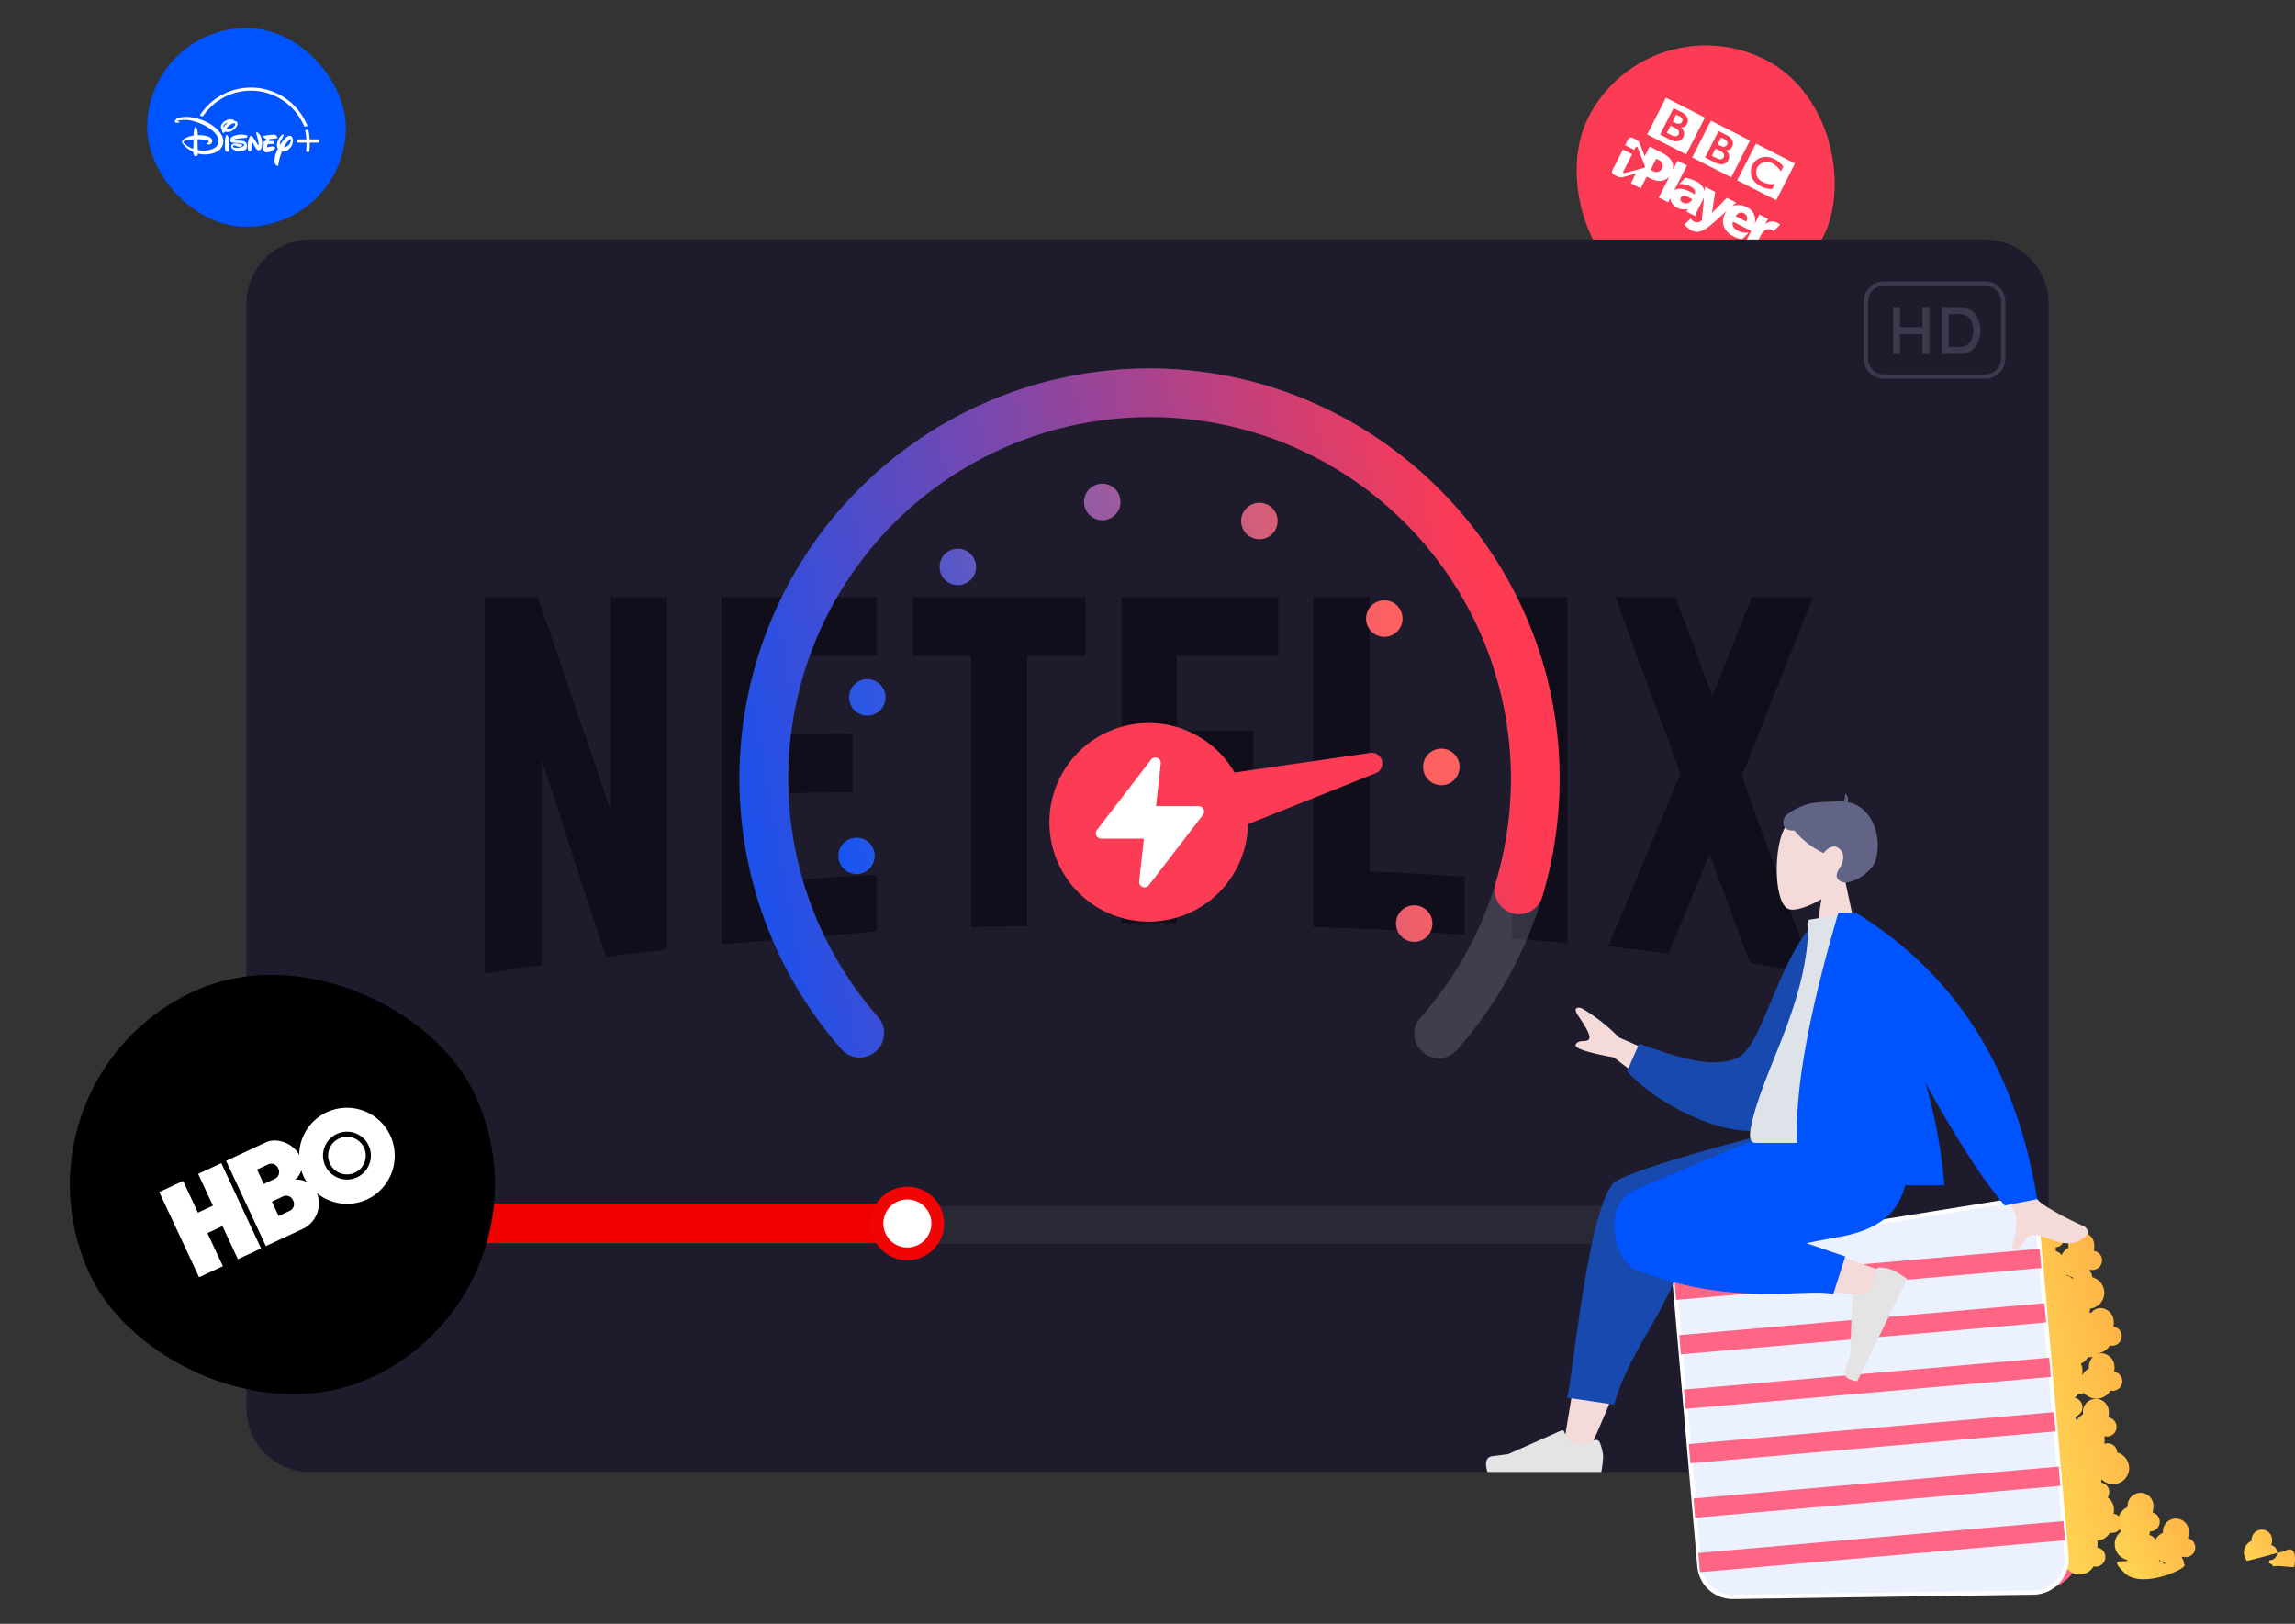 <svg xmlns="http://www.w3.org/2000/svg" xmlns:xlink="http://www.w3.org/1999/xlink" width="540" height="382.057" viewBox="0 0 540 382.057">
  <rect x="0" y="0" width="540" height="382.057" fill="#333333" stroke="none"/>
  <defs>
    <linearGradient id="linear-gradient" x1="0.139" y1="0.03" x2="0.691" y2="0.9" gradientUnits="objectBoundingBox">
      <stop offset="0" stop-color="#ffd753"/>
      <stop offset="1" stop-color="#ffb648"/>
    </linearGradient>
    <linearGradient id="linear-gradient-4" x1="0.961" y1="0.73" x2="-0.081" y2="0.893" gradientUnits="objectBoundingBox">
      <stop offset="0" stop-color="#ff3a53"/>
      <stop offset="1" stop-color="#0054ff"/>
    </linearGradient>
    <linearGradient id="linear-gradient-5" x1="0.961" y1="0.73" x2="-0.081" y2="0.893" gradientUnits="objectBoundingBox">
      <stop offset="0" stop-color="#ff6060"/>
      <stop offset="1" stop-color="#0054ff"/>
    </linearGradient>
  </defs>
  <g id="组_1641" data-name="组 1641" transform="translate(-1150 -1142.647)">
    <circle id="椭圆_2398" data-name="椭圆 2398" cx="2" cy="2" r="2" transform="translate(1610.545 1470.642)" fill="#fff"/>
    <circle id="椭圆_2399" data-name="椭圆 2399" cx="2" cy="2" r="2" transform="translate(1621.545 1470.642)" fill="#0054ff"/>
    <g id="组_1635" data-name="组 1635" transform="translate(926.077 -1029.378)">
      <g id="组_1628" data-name="组 1628" transform="translate(258.546 2178.623)">
        <rect id="矩形_14" data-name="矩形 14" width="46.755" height="46.755" rx="23.377" fill="#0054ff"/>
        <g id="组_1627" data-name="组 1627" transform="translate(6.523 14.013)">
          <path id="路径_17" data-name="路径 17" d="M646.756,268.23a14.327,14.327,0,0,0-25.2-2.546.167.167,0,0,0-.02.147.16.16,0,0,0,.1.1l.372.127a.244.244,0,0,0,.065.01.215.215,0,0,0,.173-.091,13.563,13.563,0,0,1,11.225-5.947,13.581,13.581,0,0,1,12.5,8.287.2.2,0,0,0,.18.121h.444a.149.149,0,0,0,.127-.068A.143.143,0,0,0,646.756,268.23Zm-24.673-2.269a.1.1,0,0,1-.029-.006.1.1,0,0,0,.029.006h0Zm23.991,2.422a.131.131,0,0,0,.029.016C646.093,268.394,646.083,268.39,646.074,268.384Z" transform="translate(-615.589 -259.3)" fill="#fff"/>
          <g id="组_32" data-name="组 32" transform="translate(0 6.891)">
            <path id="路径_18" data-name="路径 18" d="M463.467,475.47a15.471,15.471,0,0,1-1.707.17l-.157.49a7.07,7.07,0,0,1,1.067-.007s.147-.016.163.166a2.818,2.818,0,0,1-.013.353s-.01.111-.166.137-1.332.072-1.332.072l-.189.637s-.069.147.088.1a10.879,10.879,0,0,1,1.524-.235.433.433,0,0,1,.3.477,2.968,2.968,0,0,1-2.02.976s-.388.026-.718-.5c-.307-.5.117-1.449.117-1.449s-.193-.444-.052-.591a.592.592,0,0,1,.326-.095l.3-.617a.7.7,0,0,1-.542-.225c-.189-.238-.2-.346-.059-.411a10.179,10.179,0,0,1,2.539-.3s.339-.033.63.555c0,0,.14.238-.1.294Zm-3.659,2.37a.644.644,0,0,1-.862.411c-.4-.2-1.048-1.511-1.048-1.511s-.245-.49-.29-.48c0,0-.052-.095-.085.441s.007,1.577-.206,1.74a.379.379,0,0,1-.574-.095,2.892,2.892,0,0,1-.1-1.43,4.373,4.373,0,0,1,.493-1.9.3.3,0,0,1,.5,0,5.738,5.738,0,0,1,.832,1.12l.091.153a6.946,6.946,0,0,0,.519.787s.039.036.072.01c.049-.013.029-.268.029-.268a15.322,15.322,0,0,0-.526-2.314.673.673,0,0,1-.02-.353c.042-.173.215-.091.215-.091a2.284,2.284,0,0,1,.986,1.417A3.983,3.983,0,0,1,459.808,477.839Zm-3.271-2.784a.419.419,0,0,1-.369.313,15.71,15.71,0,0,0-2.814.372s-.095.111.052.144.754.111,1.048.127c.313,0,1.371.013,1.75.486a1.034,1.034,0,0,1,.215.734c-.01.522-.1.705-.3.894a2.687,2.687,0,0,1-3.209-.261.664.664,0,0,1,.186-1.061s.526-.317,1.861.055c0,0,.4.147.385.294s-.333.323-.783.313a1.489,1.489,0,0,1-.7-.189c.059.023-.47-.255-.633-.065-.163.173-.124.281.036.388a2.922,2.922,0,0,0,2.455-.372s.186-.212-.1-.385a4.626,4.626,0,0,0-1.413-.277c-.3-.016-1.433,0-1.6-.3,0,0-.163-.2.016-.777.189-.6,1.5-.832,2.073-.885,0,0,1.563-.055,1.851.264A.245.245,0,0,1,456.537,475.055Zm-4.439,3.522a.609.609,0,0,1-.705-.078,3.763,3.763,0,0,1-.131-1.573,6.159,6.159,0,0,1,.232-2.154c.2-.176.326-.023.4.1a.91.91,0,0,1,.209.525c.02.277.085,1.733.085,1.733S452.277,478.44,452.1,478.577Zm.408-4.694a1.646,1.646,0,0,1-1.25-.016c-.14.245-.222.32-.33.336-.157.016-.3-.235-.323-.317a.446.446,0,0,1-.01-.415.95.95,0,0,1-.284-.914,2.387,2.387,0,0,1,2.216-1.541s.787-.059.92.362h.023s.764,0,.747.682-.849,1.531-1.71,1.821Zm-1.5-1.511c-.163.261-.17.418-.095.525a3.866,3.866,0,0,1,1.025-1.071A1.164,1.164,0,0,0,451,472.372Zm2.223-.437a3.316,3.316,0,0,0-1.661,1.309,1.806,1.806,0,0,0,2.027-.845S453.805,471.833,453.227,471.935Zm13.735,5.258c-.3.529-1.155,1.632-2.291,1.374a11.783,11.783,0,0,0-.868,3.205s-.039.268-.261.173a1.256,1.256,0,0,1-.656-.95,6.676,6.676,0,0,1,.823-3.081,1.77,1.77,0,0,1-.193-1.283,3.781,3.781,0,0,1,1.24-2.063s.131-.114.206-.078.046.388-.023.558-.555,1.012-.555,1.012a1.883,1.883,0,0,0-.219,1.015c.571-.878,1.87-2.65,2.677-2.092a1.306,1.306,0,0,1,.395,1.067A2.48,2.48,0,0,1,466.962,477.193Zm-.235-1.39s-.046-.349-.385.036a8.319,8.319,0,0,0-1.25,1.759,2.054,2.054,0,0,0,1.009-.418A1.683,1.683,0,0,0,466.727,475.8Zm-15.847.444c-.062.79-.366,2.118-2.517,2.774a6.674,6.674,0,0,1-3.493.036c-.016.29-.049.415-.095.464-.062.062-.525.33-.78-.049a2.12,2.12,0,0,1-.206-.8,6.142,6.142,0,0,1-2.432-1.9.662.662,0,0,1-.036-.907,5.038,5.038,0,0,1,2.543-1.044,6.678,6.678,0,0,1,.264-1.864c.15-.356.339-.036.5.206a4.252,4.252,0,0,1,.225,1.57,6.992,6.992,0,0,1,1.838.153c.986.18,1.645.682,1.586,1.253a.907.907,0,0,1-.754.81,1.4,1.4,0,0,1-.526-.131c-.219-.1-.016-.2.248-.31.287-.14.222-.284.222-.284-.108-.313-1.387-.532-2.66-.532-.007.7.029,1.867.046,2.546a7.3,7.3,0,0,0,1.557.137s3.251-.091,3.349-2.167-3.241-4.073-5.712-4.707a6.928,6.928,0,0,0-3.985-.134c-.131.065-.01.085-.01.085a2.33,2.33,0,0,1,.366.1c.245.078.056.206.056.206-.421.134-.894.049-.986-.144s.062-.366.238-.614.369-.251.369-.251c3.052-1.058,6.77.855,6.77.855C450.352,473.374,450.946,475.443,450.88,476.246Zm-9.211-.108c-.346.17-.108.415-.108.415a5.512,5.512,0,0,0,2.21,1.407c.088-1.2.075-1.629.085-2.236A6.826,6.826,0,0,0,441.669,476.139Zm31.756-.248v.431a.169.169,0,0,1-.17.17H471.2c0,.108,0,.2,0,.29a15.669,15.669,0,0,1-.088,1.74.169.169,0,0,1-.166.153h-.444a.158.158,0,0,1-.117-.052.155.155,0,0,1-.039-.124,15.353,15.353,0,0,0,.091-1.717c0-.091,0-.186,0-.29h-2.03a.169.169,0,0,1-.17-.17v-.431a.169.169,0,0,1,.17-.17h2a15.037,15.037,0,0,0-.264-2.063.15.15,0,0,1,.029-.118.138.138,0,0,1,.108-.052h.48a.157.157,0,0,1,.153.127,16.545,16.545,0,0,1,.261,2.105h2.079A.173.173,0,0,1,473.425,475.891Z" transform="translate(-439.465 -470.434)" fill="#fff"/>
          </g>
        </g>
      </g>
    </g>
    <g id="组_1634" data-name="组 1634" transform="matrix(0.891, 0.454, -0.454, 0.891, 1777.293, -1150.161)">
      <rect id="矩形_13" data-name="矩形 13" width="62" height="62" rx="31" transform="translate(827.546 2151.623)" fill="#fc3c54"/>
      <g id="组_1626" data-name="组 1626" transform="translate(838.23 2170.211)">
        <path id="联合_41" data-name="联合 41" d="M23.77,9.712V0H34.076V9.712Zm4.217-8.243a3.555,3.555,0,0,0-2.666,3.386,3.535,3.535,0,0,0,2.142,3.226,5.566,5.566,0,0,0,4.573-.289V6.456a4.562,4.562,0,0,1-2.743.868,2.473,2.473,0,0,1-2.681-2.468,2.606,2.606,0,0,1,2.712-2.488,5.879,5.879,0,0,1,2.649.79V1.868a7.466,7.466,0,0,0-1.93-.555c-.24-.023-.461-.032-.662-.032A4.256,4.256,0,0,0,27.987,1.469Zm-16.1,8.243V0H22.191V9.712Zm2.709-1.364H17.4s2.345.008,2.345-1.97a1.811,1.811,0,0,0-1.524-1.743,1.55,1.55,0,0,0,.891-1.4s.137-1.665-2.07-1.868H14.594ZM0,9.712V0H10.306V9.712ZM2.709,8.348H5.515s2.345.008,2.345-1.97A1.811,1.811,0,0,0,6.336,4.635a1.551,1.551,0,0,0,.891-1.4s.137-1.665-2.07-1.868H2.709ZM17.15,7.269H15.837V5.362H17.15c1.352-.008,1.313.914,1.313.914,0,.944-1.05.994-1.272.994Zm-11.885,0H3.952V5.362H5.265c1.352-.008,1.313.914,1.313.914,0,.944-1.05.994-1.272.994ZM15.837,4.26V2.454h1c1.039.055,1,.828,1,.828,0,.962-1.149.977-1.149.977Zm-11.885,0V2.454h1c1.04.055,1,.828,1,.828,0,.962-1.149.977-1.149.977Z" transform="translate(3.482 0)" fill="#fff"/>
        <path id="路径_659" data-name="路径 659" d="M83.025,281.609c.073-.829.483-1.505,1.383-1.505,1,0,1.379.676,1.379,1.505ZM70.561,284.4c-.579,0-1.022-.29-1.022-.788,0-.691.664-.954,1.506-.954.374,0,.733.03,1.05.043a1.621,1.621,0,0,1-1.534,1.7M60.9,280.965h-.667v-2.936H60.9a1.473,1.473,0,1,1,0,2.936m20.291-.989.5-1.28H79.21l-1.477,4.7H77.68l-1.547-4.7H73.453l.351.885-.05.013a3.546,3.546,0,0,0-2.811-1.062,8.109,8.109,0,0,0-2.558.392s-.556,1.675-.581,1.747c-.053.081.066.164.134.124a5.565,5.565,0,0,1,2.464-.6c.9,0,1.631.262,1.645,1.243a7.041,7.041,0,0,0-1.16-.1c-1.056,0-2.782.168-3.445,1.342l-.054,0v-6.5H64.9v2.291h-.053c-.407-1.5-1.769-2.291-4.207-2.291H57.557l-.013,2.58-2.465-2.216a1.461,1.461,0,0,0-1.057-.363h-.977a.8.8,0,0,0-.787.824v1.519H54.68v-.684a.255.255,0,0,1,.441-.176l3.476,3.109a.328.328,0,0,1,.02.507l-3.489,3.141a.262.262,0,0,1-.441-.181v-4.573H52.265v5.43a.818.818,0,0,0,.8.8h.963a1.56,1.56,0,0,0,1.067-.349l2.457-2.22v2.569h2.584V282.8h1c2,0,3.315-.9,3.717-2.311H64.9v5.405h2.486v-1h.054a2.75,2.75,0,0,0,2.422,1.168,3.348,3.348,0,0,0,2.2-.751c.072-.052.117-.059.124.013a4.463,4.463,0,0,1,.066.574h2.28a8.982,8.982,0,0,1-.139-1.7v-2.681a1.921,1.921,0,0,0-.05-.431l.052-.013,1.976,4.988a1.547,1.547,0,0,1-1.361,1.112,2.209,2.209,0,0,1-1.086-.247.1.1,0,0,0-.143.071l-.6,1.823a5.539,5.539,0,0,0,2.208.466c2.1,0,3.023-2.3,3.647-3.885l1.5-3.819.052.013a2.649,2.649,0,0,0-.067.7c0,2.378,1.809,3.772,4.186,3.772a6.273,6.273,0,0,0,2.124-.361s.5-1.5.609-1.812c.062-.109-.069-.164-.139-.126a4.413,4.413,0,0,1-2.153.641c-1.217,0-1.976-.388-2.114-1.382h4.812V285.9h2.487v-3.039c0-1.575.842-2.252,1.817-2.252a1.256,1.256,0,0,1,.422.072l.648-1.953a.094.094,0,0,0-.072-.129,5.118,5.118,0,0,0-.729-.064,2.413,2.413,0,0,0-2.274,1.493h-.054V278.7H87.828v2.363l-.053,0a3.246,3.246,0,0,0-3.444-2.527,3.768,3.768,0,0,0-3.176,1.457Z" transform="translate(-52.258 -264.209)" fill="#fff"/>
      </g>
    </g>
    <g id="组_1633" data-name="组 1633" transform="translate(849 -935.642)">
      <path id="路径_3082" data-name="路径 3082" d="M444,285H50a14.992,14.992,0,0,1-15-15V10A14.992,14.992,0,0,1,50-5H444a14.992,14.992,0,0,1,15,15V270a14.992,14.992,0,0,1-15,15Z" transform="translate(324 2139.642)" fill="#1e1c2c"/>
      <path id="路径_3085" data-name="路径 3085" d="M4.593,1A3.712,3.712,0,0,0,1,4.814V18.052a3.712,3.712,0,0,0,3.593,3.814H28.7A3.712,3.712,0,0,0,32.3,18.052V4.814A3.712,3.712,0,0,0,28.7,1H4.593m0-1H28.7A4.707,4.707,0,0,1,33.3,4.814V18.052A4.707,4.707,0,0,1,28.7,22.866H4.593A4.707,4.707,0,0,1,0,18.052V4.814A4.707,4.707,0,0,1,4.593,0Z" transform="translate(739.545 2144.516)" fill="#3b394b"/>
      <path id="路径_3072" data-name="路径 3072" d="M-28.573-32.2v4.719h5.255V-32.2h1.626v11.047h-1.626V-25.84h-5.255v4.687H-30.2V-32.2Zm13.957,0a5,5,0,0,1,2.146.434,4.291,4.291,0,0,1,1.543,1.2A5.347,5.347,0,0,1-9.993-28.8a7.014,7.014,0,0,1,.316,2.123,6.75,6.75,0,0,1-.557,2.77,4.663,4.663,0,0,1-1.656,2,4.725,4.725,0,0,1-2.725.75H-18.74V-32.2Zm-.075,9.406a3.235,3.235,0,0,0,1.927-.529,3.075,3.075,0,0,0,1.084-1.413,5.277,5.277,0,0,0,.346-1.941A5.232,5.232,0,0,0-11.68-28.6a3.124,3.124,0,0,0-1.084-1.42,3.2,3.2,0,0,0-1.927-.537h-2.424v7.765Z" transform="translate(776.633 2182.732)" fill="#3b394b"/>
      <g id="组_1632" data-name="组 1632">
        <g id="组_1630" data-name="组 1630" transform="translate(-2.307 9)">
          <path id="路径_3110" data-name="路径 3110" d="M4,0H334a4,4,0,0,1,4,4V5a4,4,0,0,1-4,4H4A4,4,0,0,1,0,5V4A4,4,0,0,1,4,0Z" transform="translate(404.856 2353)" fill="#0f0e19"/>
          <path id="路径_3109" data-name="路径 3109" d="M4,0H322a4,4,0,0,1,4,4V5a4,4,0,0,1-4,4H4A4,4,0,0,1,0,5V4A4,4,0,0,1,4,0Z" transform="translate(404.307 2353)" fill="#8e8b9d" opacity="0.21"/>
        </g>
        <g id="组_1631" data-name="组 1631" transform="translate(-2.549 8.5)">
          <path id="路径_3074" data-name="路径 3074" d="M3.478,0h104.35c1.921,0,3.478,2.067,3.478,4.616s-1.557,4.616-3.478,4.616H3.478C1.557,9.233,0,7.166,0,4.616S1.557,0,3.478,0Z" transform="translate(404.549 2353)" fill="#f10000"/>
          <path id="椭圆_2397" data-name="椭圆 2397" d="M7.149,0A7.149,7.149,0,1,1,0,7.149,7.149,7.149,0,0,1,7.149,0Z" transform="translate(509.899 2350.5)" fill="#fff" stroke="#f20404" stroke-linecap="round" stroke-width="3"/>
        </g>
      </g>
    </g>
    <g id="组_800" data-name="组 800" transform="translate(1542.944 1423.345)">
      <path id="路径_3088" data-name="路径 3088" d="M16.929,9.081a3.755,3.755,0,0,1-1.21-.206,2.266,2.266,0,0,1-4.466-.551c0-.011,0-.022,0-.033a3.891,3.891,0,0,1-.835-.173A2.278,2.278,0,0,1,9.3,9.565a3.8,3.8,0,0,1,1.638,1.792,3.043,3.043,0,1,1-.062,6.049,3.755,3.755,0,0,1-1.21-.206,2.263,2.263,0,1,1-4.351-1.23c-.09-.063-.175-.134-.259-.2a2.149,2.149,0,0,1-1.548.515c-.6,1.725-6.052-9.8-2.052-13.942s2.2.067,3.057.756a3.768,3.768,0,0,1,6.74-1.563,3.758,3.758,0,0,1,5.739,1.5,3.043,3.043,0,1,1-.062,6.049ZM3.573,11.62c0,.046,0,.094,0,.14a2.268,2.268,0,0,1,.289.02,3.75,3.75,0,0,1,.721-1.336c-.071-.02-.147-.032-.216-.056a2.283,2.283,0,0,1-.795,1.232Z" transform="translate(104.644 90.877) rotate(-90)" fill="url(#linear-gradient)"/>
      <path id="路径_3089" data-name="路径 3089" d="M6.11,6.608a2.981,2.981,0,0,1-.961-.164A1.8,1.8,0,0,1,1.6,6.007c0-.009,0-.017,0-.026a3.087,3.087,0,0,1-.663-.137A1.809,1.809,0,0,1,.053,6.992c.577.319-.266,4.248,0,4.852,6.594,1.046,3.114-3.077,3.6-2.288S.895-.345,1.6.615A2.983,2.983,0,0,1,6.159,1.807a2.415,2.415,0,1,1-.049,4.8Z" transform="translate(135.041 88.01) rotate(-90)" fill="url(#linear-gradient)"/>
      <g id="组_799" data-name="组 799" transform="matrix(-0.996, 0.087, -0.087, -0.996, 111.339, 91.777)">
        <path id="路径_682" data-name="路径 682" d="M10.595,10.595h70.38A10.6,10.6,0,0,0,91.57,0H0A10.6,10.6,0,0,0,10.595,10.595Z" transform="translate(24.243 0.279) rotate(90)" fill="#ff6584"/>
        <path id="路径_683" data-name="路径 683" d="M82.895,9.081a3.755,3.755,0,0,1-1.21-.206,2.266,2.266,0,0,1-4.466-.551c0-.011,0-.022,0-.033a3.891,3.891,0,0,1-.835-.173,2.278,2.278,0,0,1-1.122,1.446A3.8,3.8,0,0,1,76.9,11.357a3.043,3.043,0,1,1-.062,6.049,3.755,3.755,0,0,1-1.21-.206,2.263,2.263,0,1,1-4.351-1.23c-.09-.063-.175-.134-.259-.2a2.149,2.149,0,0,1-1.548.515,3.769,3.769,0,0,1-7.328-1.174,3.872,3.872,0,0,1-.893-.178,2.274,2.274,0,0,1-.131.373,2.844,2.844,0,0,1,.962,2.1,3.233,3.233,0,0,1-3.405,3.027,3.754,3.754,0,0,1-1.21-.206A2.263,2.263,0,1,1,53.117,19,3.774,3.774,0,0,1,51.5,16.069c-.032-.028-.069-.051-.1-.082a2.7,2.7,0,0,1,.088.662,3.233,3.233,0,0,1-3.406,3.027,3.755,3.755,0,0,1-1.21-.206,2.263,2.263,0,1,1-4.351-1.23,3.774,3.774,0,0,1,0-6.21,2.063,2.063,0,0,1,0-1.358,3.822,3.822,0,0,1-.968-.978,2.256,2.256,0,0,1-4.421-.382,3.607,3.607,0,0,1-.973.393,3.8,3.8,0,0,1,1.39,1.651,3.043,3.043,0,1,1-.062,6.049,3.755,3.755,0,0,1-1.21-.206,2.263,2.263,0,1,1-4.351-1.23c-.048-.034-.092-.073-.139-.109-.118.011-.233.032-.354.032a3.755,3.755,0,0,1-1.21-.206c-.014.057-.038.11-.056.165a2.23,2.23,0,0,1-2.317,2.7,3.78,3.78,0,1,1-5.941-4.212,3.915,3.915,0,0,1-.766-.167,2.25,2.25,0,0,1-3.6,1.217,3.538,3.538,0,0,1-2.754,1.259,3.754,3.754,0,0,1-1.21-.206,2.263,2.263,0,1,1-4.351-1.23,3.776,3.776,0,0,1-1.629-3.1c0-.012,0-.022,0-.034A3.139,3.139,0,0,1,6.007,11.9a2.263,2.263,0,1,1-4.351-1.23A3.768,3.768,0,0,1,4.634,3.885a3.77,3.77,0,0,1,7.124-.968,23.59,23.59,0,0,1,8.175.368,3.77,3.77,0,0,1,7.021-.252,3.7,3.7,0,0,1,1.587.393,3.767,3.767,0,0,1,6.737.364,3.666,3.666,0,0,0,4.1-2.276,5.9,5.9,0,0,0,4.347,2.406,3.689,3.689,0,0,1,4.1,1.565,3.782,3.782,0,0,1,7.131-2.451,3.7,3.7,0,0,1,1.587.393,3.767,3.767,0,0,1,6.737.364,3.7,3.7,0,0,1,1.587.393A3.744,3.744,0,0,1,70.477,3.1a3.768,3.768,0,0,1,6.74-1.563,3.758,3.758,0,0,1,5.739,1.5,3.043,3.043,0,1,1-.062,6.049ZM15.256,10.643c0-.018-.007-.037-.011-.055-.028,0-.054.007-.082.007a2.252,2.252,0,0,1-.337-.034c.006.014.015.026.021.04a3.771,3.771,0,0,1,.409.043ZM46.873,11.9c-.011.044-.03.085-.043.128a3.8,3.8,0,0,1,1.316,1.6,3.543,3.543,0,0,1,2.631,1.191,2.273,2.273,0,0,1-.044-.44,2.241,2.241,0,0,1,.115-.679,3.8,3.8,0,0,1-1.407-1.844,3.714,3.714,0,0,1-2.567.047Zm22.666-.282c0,.046,0,.094,0,.14a2.268,2.268,0,0,1,.289.02,3.75,3.75,0,0,1,.721-1.336c-.071-.02-.147-.032-.216-.056a2.283,2.283,0,0,1-.795,1.232Z" transform="translate(21.972 3.278) rotate(90)" fill="url(#linear-gradient)"/>
        <path id="路径_684" data-name="路径 684" d="M7.9,86.272A7.9,7.9,0,0,1,.011,77.946L5.136,7.479A7.9,7.9,0,0,1,13.027,0H79.1a7.9,7.9,0,0,1,7.891,7.48l5.124,70.466a7.9,7.9,0,0,1-7.891,8.326Z" transform="translate(103.704 0) rotate(90)" fill="#ebf1ff" stroke="#fff" stroke-width="1"/>
        <path id="联合_45" data-name="联合 45" d="M64.326,0V86.272h4.541V0ZM51.461,0V86.272H56V0ZM38.595,0V86.272h4.541V0ZM25.73,0V86.272h4.541V0ZM12.865,0V86.272h4.541V0ZM0,0V86.272H4.54V0Z" transform="translate(103.704 11.631) rotate(90)" fill="#ff6584"/>
      </g>
    </g>
    <path id="netflix-2015-logo" d="M42.982,82.844c-4.7.866-9.488,1.125-14.437,1.816l-15.1-46.351v48.34c-4.7.518-8.988,1.21-13.444,1.9V0H12.54L29.7,50.244V0H42.982ZM68.968,32.429c5.113,0,12.953-.259,17.655-.259V46c-5.857,0-12.7,0-17.655.259V66.846c7.755-.518,15.511-1.212,23.348-1.471V78.693L55.769,81.719V0H92.318V13.836H68.968ZM141.4,13.836H127.709V77.483c-4.456,0-8.91,0-13.2.172V13.836H100.816V0h40.59Zm21.45,17.641h18.068V45.314H162.855V76.706H149.9V0H186.78V13.836H162.855ZM208.227,64.6c7.508.172,15.1.779,22.441,1.211V79.472c-11.8-.779-23.6-1.557-35.64-1.816V0h13.2Zm33.578,15.826c4.207.259,8.663.52,12.953,1.037V0h-12.95ZM312.593,0,295.847,42.114l16.746,46.438c-4.95-.692-9.9-1.643-14.851-2.508l-9.487-25.6-9.651,23.522c-4.786-.866-9.406-1.125-14.189-1.817l16.992-40.558L266.063,0h14.189l8.663,23.262L298.155,0Z" transform="translate(1264 1283.115)" fill="#0f0e1a"/>
    <g id="组_1622" data-name="组 1622" transform="translate(88.681 -661.623)">
      <path id="路径_3083" data-name="路径 3083" d="M836.481,438.579a5.659,5.659,0,0,0,8.289-.218A96.085,96.085,0,0,0,868.9,377.54c1.753-56.179-45.171-102.214-101.308-99.418A96.477,96.477,0,0,0,700.023,438.18a5.706,5.706,0,0,0,8.31.237h0a5.734,5.734,0,0,0,.223-7.85,85.09,85.09,0,1,1,127.648.215,5.64,5.64,0,0,0,.167,7.69Z" transform="translate(559.322 1612.967)" fill="#8e8b9d" opacity="0.3"/>
      <path id="路径_3084" data-name="路径 3084" d="M805.573,296.118a85.169,85.169,0,0,1,48.332,102.942,5.689,5.689,0,0,0,1.44,5.66h0a5.72,5.72,0,0,0,9.519-2.384,96.23,96.23,0,0,0,4.041-24.8c1.753-56.179-45.171-102.214-101.307-99.418a96.477,96.477,0,0,0-67.574,160.059,5.706,5.706,0,0,0,8.31.237h0a5.734,5.734,0,0,0,.223-7.85,85.065,85.065,0,0,1,97.014-134.449Z" transform="translate(559.322 1612.967)" fill="url(#linear-gradient-4)"/>
      <path id="联合_84" data-name="联合 84" d="M131.2,103.5a4.289,4.289,0,1,1,4.29,4.31,4.289,4.289,0,0,1-4.29-4.31ZM0,87.573a4.272,4.272,0,1,1,4.271,4.292A4.272,4.272,0,0,1,0,87.573ZM137.587,66.646a4.289,4.289,0,1,1,4.29,4.31A4.289,4.289,0,0,1,137.587,66.646ZM2.52,50.284a4.289,4.289,0,1,1,4.292,4.309A4.289,4.289,0,0,1,2.52,50.284ZM124.161,31.746a4.29,4.29,0,1,1,4.289,4.31,4.29,4.29,0,0,1-4.289-4.31ZM23.815,19.59a4.289,4.289,0,1,1,4.29,4.31,4.289,4.289,0,0,1-4.29-4.31ZM94.772,8.779a4.289,4.289,0,1,1,4.289,4.31A4.289,4.289,0,0,1,94.772,8.779ZM57.8,4.3a4.289,4.289,0,1,1,4.29,4.308A4.289,4.289,0,0,1,57.8,4.3Z" transform="translate(1258.585 1918.051)" fill="url(#linear-gradient-5)"/>
      <g id="组_997" data-name="组 997" transform="translate(1302.987 1960.487)">
        <path id="联合_86" data-name="联合 86" d="M0,56.779A23.369,23.369,0,0,1,17.278,34.219L21.077,2.2a2.491,2.491,0,0,1,4.948,0l3.81,32.131A23.362,23.362,0,1,1,0,56.779Z" transform="translate(77.406 0) rotate(74.995)" fill="#fc3c54"/>
        <path id="路径_3106" data-name="路径 3106" d="M27.326,12.166a1.271,1.271,0,0,0-1.141-.711H16.15L17.267,1.408A1.274,1.274,0,0,0,14.991.5L2.262,17.043a1.275,1.275,0,0,0,1.011,2.05H13.306L12.19,29.14a1.273,1.273,0,0,0,2.274.917L27.192,13.51a1.275,1.275,0,0,0,.134-1.345Z" transform="translate(14.184 22.009)" fill="#fff"/>
      </g>
    </g>
    <g id="组_1636" data-name="组 1636" transform="translate(-23.247 -620.684) rotate(-25)">
      <rect id="矩形_14-2" data-name="矩形 14" width="100" height="100" rx="50" transform="translate(210.546 2324.623)"/>
      <path id="hbo" d="M16.1,29.556h-6.01V20.971h-3.9v8.585H.023L0,7.429H6.193v8.233h3.9V7.429H16.1Zm27.54.105a11.351,11.351,0,0,0,11.24-11.352,11.237,11.237,0,0,0-21.375-4.86c.007-2.76-2.714-6.019-5.9-6.024H17.357V29.549l9.561,0a6.658,6.658,0,0,0,6.6-6.2,11.275,11.275,0,0,0,10.124,6.312Zm-17.529-9A1.759,1.759,0,0,1,27.7,22.529,1.759,1.759,0,0,1,26.116,24.4H23.074V20.66Zm.011-8.308A1.759,1.759,0,0,1,27.71,14.22a1.76,1.76,0,0,1-1.582,1.871H23.086V12.352Zm4.048,5.962a4.736,4.736,0,0,0,2.269-1.395,10.2,10.2,0,0,0,.014,3.087,4.256,4.256,0,0,0-2.282-1.692Zm7.844,0a5.63,5.63,0,1,1,5.629,5.631,5.63,5.63,0,0,1-5.629-5.631Zm5.63,4.427a4.427,4.427,0,1,0-4.427-4.427,4.427,4.427,0,0,0,4.427,4.427Z" transform="translate(233.54 2356.564)" fill="#fff"/>
    </g>
    <g id="组_1639" data-name="组 1639" transform="translate(1499.661 1329.392)">
      <g id="Head_Front_Airy" data-name="Head/Front/Airy" transform="translate(92.166 38.474) rotate(180)">
        <g id="Head" transform="translate(3.821)">
          <path id="路径_5171" data-name="路径 5171" d="M3.924,18.291A12.867,12.867,0,0,0,.5,27.536c.713,10.165,14.863,7.929,17.615,2.8s2.425-18.144-1.132-19.061c-1.419-.366-4.441.53-7.516,2.384L11.4,0H0Z" fill="#f5dada" fill-rule="evenodd"/>
        </g>
        <path id="hair" d="M15.441,18.655c-1.5.246-5.548.416-6.294.416-.477,0-.993-.109-1.276.329-.231.358-.146.965-.215,1.381-.08.483-.91-.869-.558-1.881C1.182,17.828-1.141,10.512.526,5.141c.9-2.9,6.311-6.287,8.414-4.763,1.333.965.524,2.233,0,3.07-1,1.6-1.346,3.66.51,4.776,1.6.962,3.283-1.323,3.315-1.32a20.568,20.568,0,0,1,6.86,5.321c2.584-.153,2.975,1.55,2.359,2.944S17.516,18.315,15.441,18.655Z" transform="translate(0 17.592)" fill="#616484" fill-rule="evenodd"/>
      </g>
      <path id="Skin" d="M72.372,0C66.286,13.469,61.885,25.2,60.119,31.386c-3.025,10.6-5.326,19.919-5.908,23.4-1.387,8.3,10.669,8.786,12.262,4.66C68.885,53.2,73.1,32.682,78.155,1.688ZM1.781,42.271c5.584,2.207,25.138,9.114,34.568,11.068,2.71.561,5.337,1.083,7.806,1.555C51.5,56.3,55.3,43.053,48.229,42.036c-17.606-2.534-42.565-5.15-44.7-5.444C.534,36.18-1.728,40.884,1.781,42.271Z" transform="translate(96.354 155.156) rotate(180)" fill="#f5dada" fill-rule="evenodd"/>
      <path id="Leg-Back" d="M30.2,47.129,0,62.5v3.347H3.592Q47.421,54.683,48.385,51.536c.007-.023.013-.045.019-.068l.043-.058c5.79-7.964,9.259-46.844,10.4-49.755L47.748,0C43.5,15.74,29.923,26.7,30.284,45.556A6.188,6.188,0,0,0,30.2,47.129Z" transform="translate(77.896 143.748) rotate(180)" fill="#1749ae" fill-rule="evenodd"/>
      <path id="Leg-Front" d="M23.883,12c-2.763.553-5.308,1.047-7.486,1.429C2.331,15.9-1.77,23.429.655,39.856H26.571C30.8,38.64,52.8,29.414,64.22,24.507c7.555-3.248,5.173-14.956.895-18a.418.418,0,0,0-.237-.371C41.863-3.406,23.656,1.6,17.574,0L14.761,8.874Z" transform="translate(99.27 117.753) rotate(180)" fill="#0054ff" fill-rule="evenodd"/>
      <path id="shoe" d="M.8,6.934A10.2,10.2,0,0,1,0,3.75,23.832,23.832,0,0,1,.428,0H27.217q1.044,3.452-1.206,3.727t-3.738.5L9.822,9.775a.475.475,0,0,1-.627-.24L9.19,9.523l-.8-1.941A8.541,8.541,0,0,0,5,6.609a7.666,7.666,0,0,0-2.922.855h0A.95.95,0,0,1,.823,7Q.809,6.965.8,6.934Z" transform="matrix(-0.438, 0.899, -0.899, -0.438, 99.245, 113.799)" fill="#e4e4e4" fill-rule="evenodd"/>
      <path id="shoe-2" data-name="shoe" d="M.8,6.934A10.2,10.2,0,0,1,0,3.75,23.833,23.833,0,0,1,.428,0H27.217q1.044,3.452-1.206,3.728t-3.738.5L9.822,9.776a.475.475,0,0,1-.627-.24L9.19,9.523l-.8-1.942A8.541,8.541,0,0,0,5,6.609a7.666,7.666,0,0,0-2.922.855h0A.95.95,0,0,1,.823,7Q.809,6.965.8,6.934Z" transform="translate(27.548 159.593) rotate(180)" fill="#e4e4e4" fill-rule="evenodd"/>
      <path id="Skin-2" data-name="Skin" d="M93.095,42.455l17.211,7.558a40.768,40.768,0,0,0,8.734,6.85c.839.267,2.274.348.743-1.887s-3.039-4.655-2.428-5.439,2.383.081,3.083-1.193q.7-1.274-8.958-3.048L98.59,35.414Zm-69.58-2.082,9.733-1.931Q18.566,11.079,17.5,9.438c-1.6-2.463-.107-6.976.444-9.353-3.455-.8-2.093,4.4-6.465,3.311C7.488,2.4,4.1-.139.382,3.291c-.458.422-.793,1.74.768,2.416,3.887,1.685,9.629,4.839,10.56,6.064Q13.614,14.276,23.515,40.373Z" transform="translate(141.543 107.346) rotate(180)" fill="#f5dada" fill-rule="evenodd"/>
      <path id="Coat-Back" d="M0,46.928l4.03,1.06c9.668-7.865,15.122-28.316,21.3-30.545,5.842-2.108,13.582,1.1,22.746,5.328l3.464-6.22C43.759,6.5,26.132-2.963,18.316.873,5.82,7.006.839,32.382,0,46.928Z" transform="translate(85.931 77.307) rotate(175)" fill="#1749ae" fill-rule="evenodd"/>
      <path id="Shirt" d="M0,0H36.341C38,0,37.689,2.4,37.448,3.608c-2.77,13.964-13.585,29.017-13.585,48.9L13.381,54.147C4.711,40.2,1.712,23.034,0,0Z" transform="translate(99.745 82.172) rotate(180)" fill="#dde3e9" fill-rule="evenodd"/>
      <path id="Coat-Front" d="M26.3,28.863Q15.186,8.818,7.617,0L0,1.492q7.36,45.646,42.628,67.38h4.15Q60.894,20.754,54.561,4.75H21.849A119.416,119.416,0,0,0,26.3,28.863Z" transform="translate(129.668 96.896) rotate(180)" fill="#0054ff" fill-rule="evenodd"/>
    </g>
  </g>
</svg>
